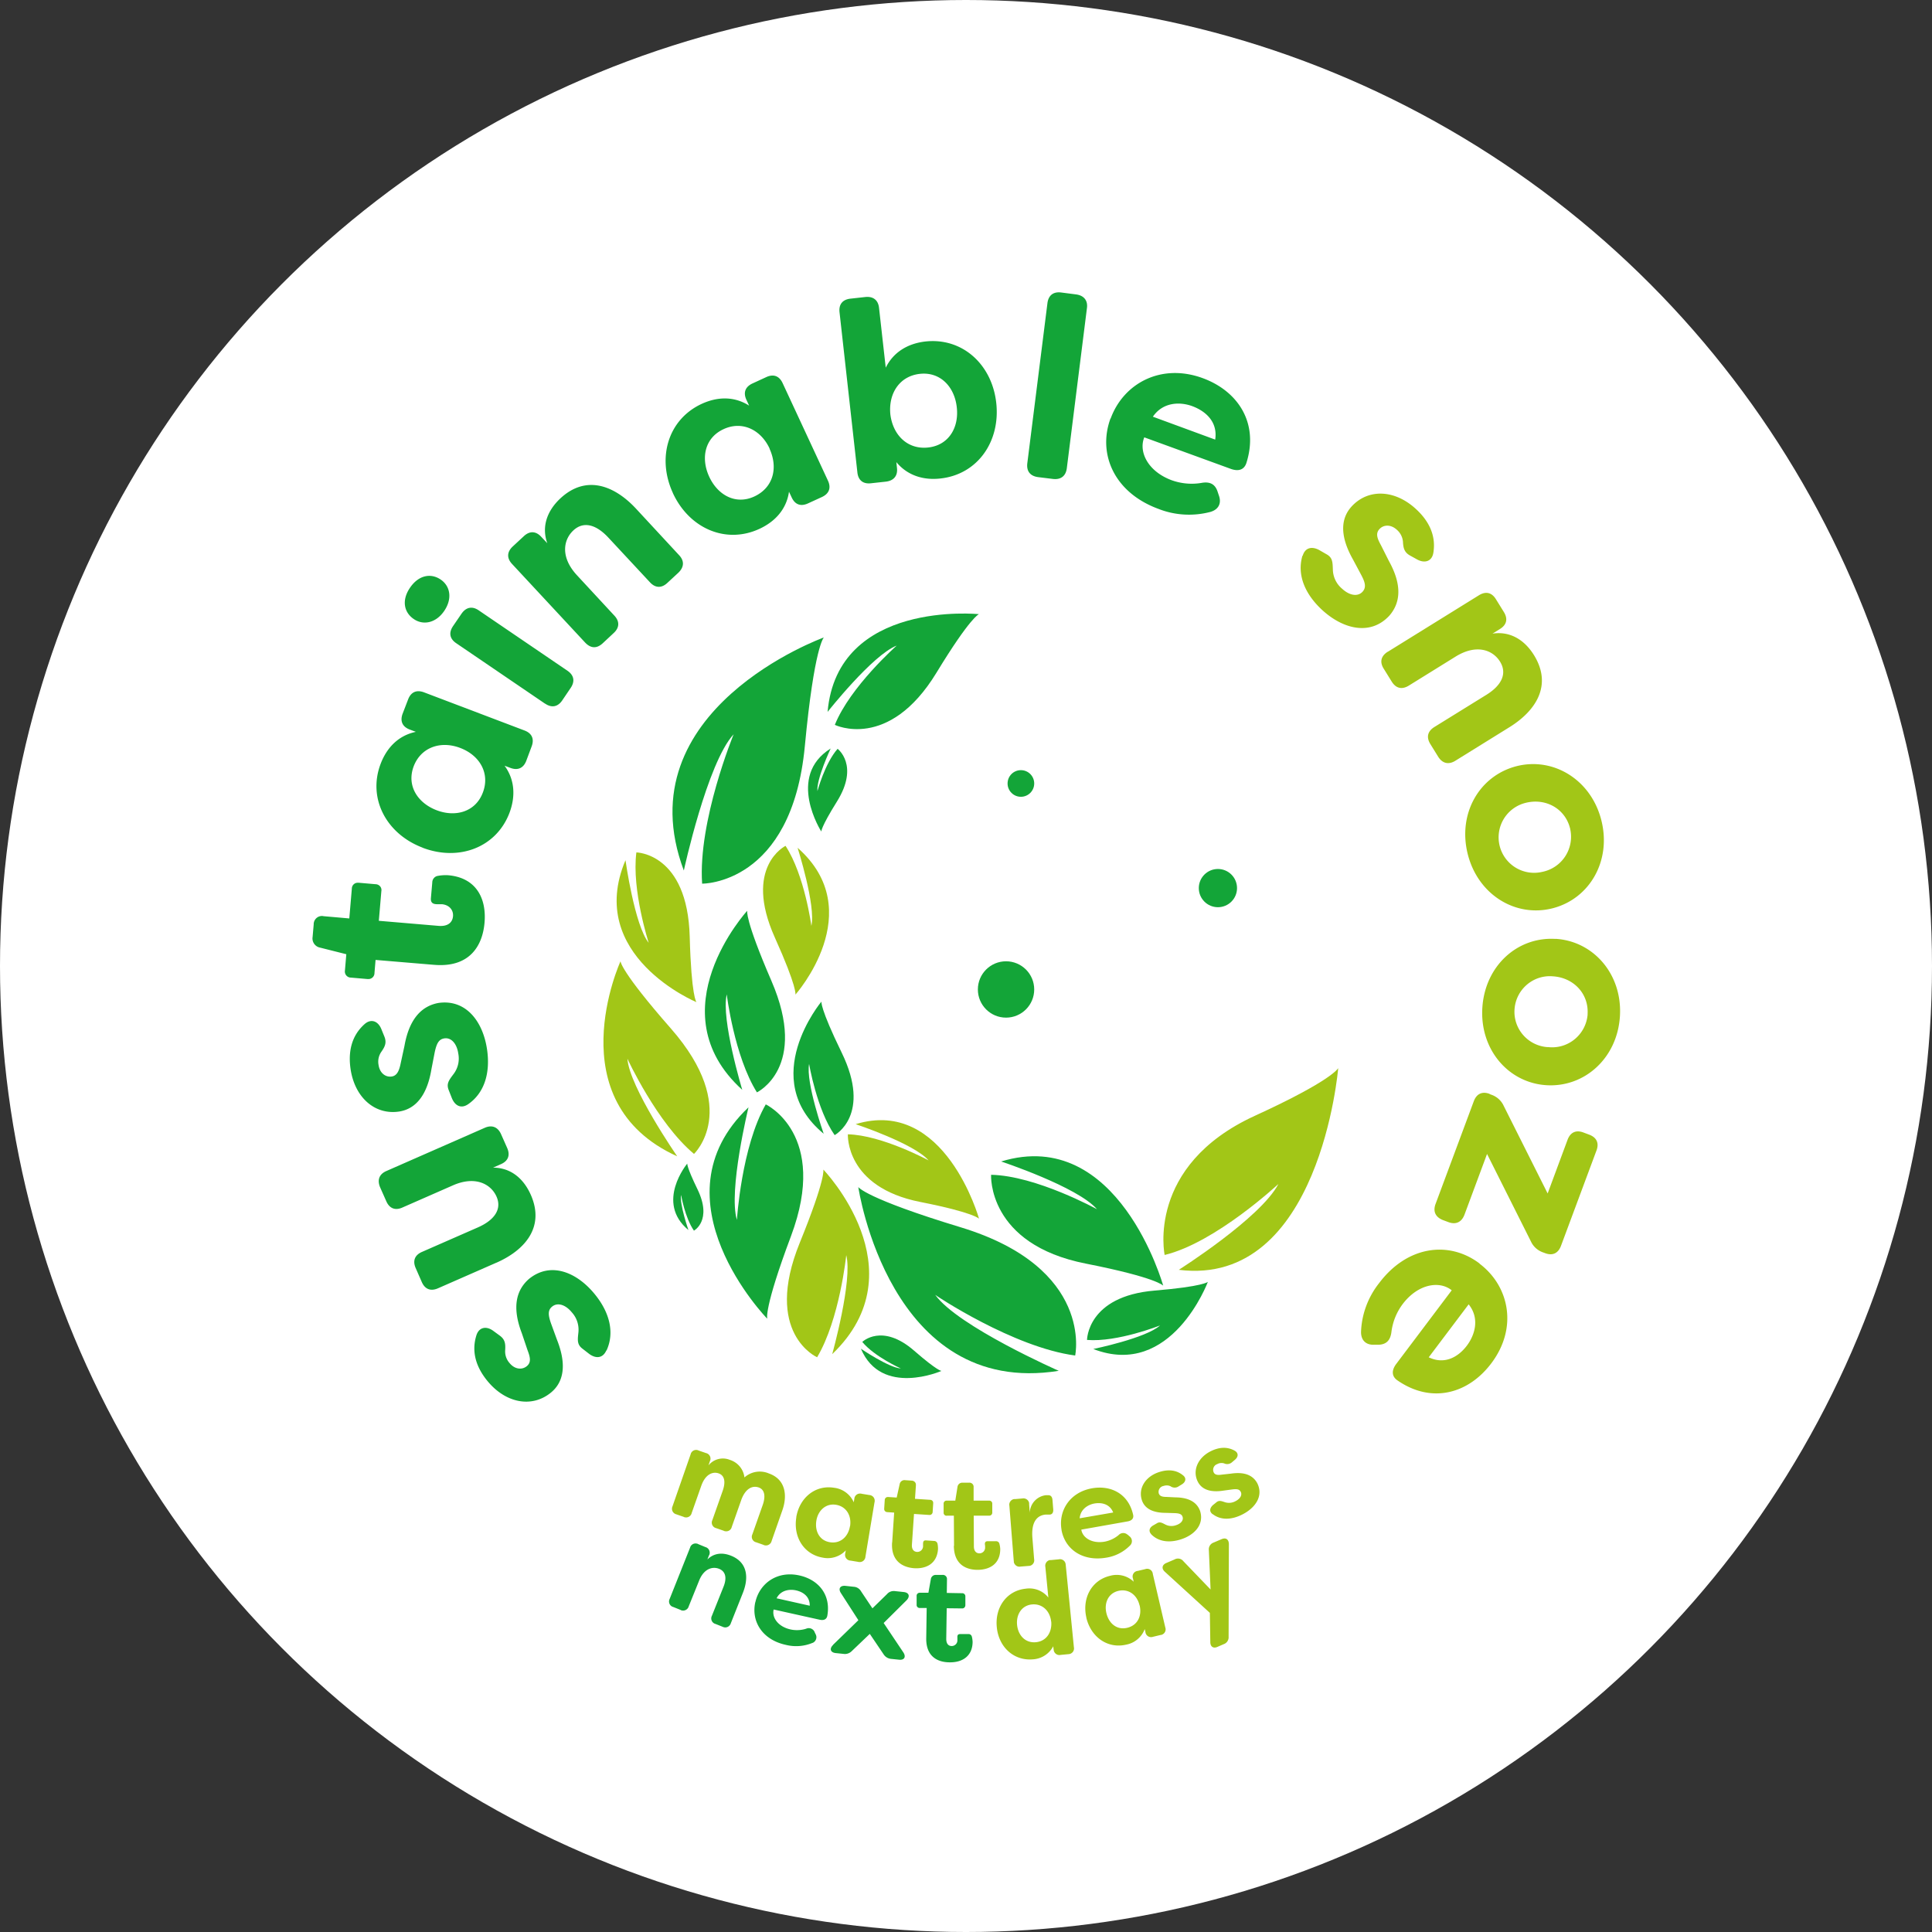 <svg xmlns="http://www.w3.org/2000/svg" viewBox="0 0 213.28 213.28" xmlns:v="https://vecta.io/nano"><rect x="0" y="0" width="213.28" height="213.28" fill="#333333" stroke="none"/><circle cx="106.64" cy="106.64" r="106.64" fill="#fff"/><path d="M66.93 149.09c-.39.87-1.16.91-1.89.37l-.71-.55c-.64-.47-.57-.97-.48-1.8.09-.81-.17-1.63-.72-2.23-.7-.86-1.58-1.13-2.18-.64-.48.39-.45.92-.12 1.86l.65 1.78c.58 1.47 1.38 4.19-.67 5.86-2.11 1.72-5 1.15-7-1.29-1.19-1.45-1.8-3.14-1.23-5 .28-.96 1.12-1.1 1.89-.52l.67.49c.62.44.67.91.63 1.61a1.93 1.93 0 0 0 .48 1.44c.57.7 1.37.78 1.9.35s.37-1.03.08-1.79l-.62-1.84c-1.14-2.96-.57-4.82.78-6 2.37-1.94 5.26-.78 7.26 1.67 1.64 2 2.22 4.24 1.31 6.22h-.03zm-12.13-9.7l-6.45 2.83c-.8.35-1.44.11-1.79-.7l-.67-1.53c-.35-.8-.11-1.44.7-1.79l6.16-2.7c1.87-.82 2.67-2.04 2.06-3.41s-2.33-2.33-4.82-1.23l-5.56 2.44c-.8.36-1.44.11-1.79-.7l-.67-1.51c-.35-.81-.12-1.47.69-1.82l10.86-4.77c.8-.35 1.45-.08 1.8.72l.67 1.51c.35.8.11 1.44-.7 1.79l-.86.38c1.8 0 3.3 1.03 4.18 3.03 1.55 3.56-.68 6.09-3.82 7.47h0zm-3.11-17.5c-.78.54-1.46.19-1.81-.67l-.33-.84c-.31-.73 0-1.12.51-1.8.5-.65.69-1.48.53-2.28-.16-1.1-.78-1.78-1.53-1.67-.62.09-.86.56-1.07 1.53l-.36 1.86c-.26 1.56-.98 4.3-3.59 4.69-2.69.39-4.88-1.58-5.34-4.7-.27-1.85.07-3.62 1.52-4.93.73-.67 1.52-.37 1.88.53l.31.76c.3.7.11 1.13-.29 1.71-.31.43-.43.96-.33 1.48.13.9.77 1.38 1.45 1.28.62-.09.84-.7 1-1.49l.41-1.89c.55-3.12 2-4.42 3.75-4.74 3.03-.44 4.92 2.03 5.37 5.15.37 2.56-.28 4.77-2.08 6.02zm-3.78-15.38l-6.45-.54-.12 1.44a.66.66 0 0 1-.66.67h-.11l-1.84-.16a.67.67 0 0 1-.66-.68c0-.04 0-.08.01-.12l.15-1.78-2.9-.73a1.03 1.03 0 0 1-.82-1.18l.12-1.38a.91.91 0 0 1 .87-.93.75.75 0 0 1 .21.02l2.85.25.28-3.28c0-.36.27-.65.63-.66h.14l1.84.16c.35 0 .65.27.66.62 0 .05 0 .1-.01.14l-.28 3.28 6.59.56c1.07.09 1.54-.41 1.6-1.06.06-.73-.46-1.26-1.22-1.33h-.51c-.51 0-.75-.18-.71-.67l.15-1.72c0-.37.26-.69.63-.74.37-.07.74-.09 1.12-.07 3.14.27 4.25 2.61 4.02 5.24-.21 2.46-1.57 4.99-5.58 4.65h0zm-1.27-12.94c-4-1.52-6.07-5.44-4.62-9.25.69-1.81 1.98-3.13 3.89-3.53l-.67-.25c-.82-.31-1.1-.93-.79-1.76l.6-1.56c.31-.82.93-1.1 1.76-.79l11.09 4.21c.82.31 1.1.93.79 1.76l-.59 1.58c-.31.82-.94 1.1-1.76.79l-.64-.24c1.14 1.55 1.22 3.41.54 5.21-1.45 3.81-5.57 5.38-9.6 3.84h0zm4.17-11c-2.17-.83-4.34-.07-5.14 2.02-.81 2.15.44 4.05 2.52 4.85s4.3.2 5.11-1.94c.81-2.1-.31-4.1-2.49-4.93h0zm-5.13-14.23c-1.08-.73-1.37-2.07-.41-3.47s2.31-1.62 3.38-.89 1.3 2.12.39 3.46-2.31 1.62-3.36.9zm14.49 9.34l-9.8-6.67c-.73-.49-.85-1.16-.36-1.89l.93-1.36c.5-.73 1.18-.88 1.91-.38l9.8 6.67c.73.5.84 1.19.33 1.92l-.92 1.36c-.49.71-1.16.84-1.89.34h0zm4.43-6.74l-8.07-8.68c-.6-.64-.57-1.33.07-1.93l1.23-1.14c.64-.6 1.33-.57 1.92.07l.67.71c-.62-1.71-.13-3.48 1.44-4.95 2.87-2.67 6-1.39 8.34 1.12l4.77 5.15c.6.64.55 1.33-.09 1.94l-1.21 1.12c-.64.6-1.33.57-1.92-.07l-4.58-4.92c-1.39-1.5-2.78-1.83-3.88-.8s-1.45 2.94.4 4.94l4.13 4.46c.6.64.57 1.33-.07 1.92l-1.21 1.13c-.67.62-1.33.57-1.94-.07zm9.69-16.5c-1.8-3.89-.54-8.13 3.16-9.85 1.75-.81 3.6-.86 5.25.19l-.3-.64c-.37-.8-.13-1.44.67-1.81l1.52-.7c.8-.37 1.44-.13 1.81.67l5 10.76c.37.8.13 1.44-.67 1.81l-1.53.7c-.8.37-1.44.14-1.81-.67l-.29-.62c-.27 1.91-1.51 3.29-3.26 4.1-3.71 1.72-7.75-.04-9.56-3.95h.01zm10.67-4.92c-.98-2.11-3.06-3.09-5.09-2.14-2.08.96-2.52 3.2-1.58 5.24s2.93 3.15 5 2.18 2.63-3.15 1.66-5.27h.01zm13.99 1.47l.07.67c.1.87-.36 1.41-1.23 1.51l-1.64.18c-.87.1-1.41-.33-1.5-1.2l-1.97-17.67c-.1-.88.33-1.41 1.2-1.51l1.63-.18c.87-.1 1.44.33 1.53 1.2l.74 6.6c.86-1.75 2.47-2.67 4.36-2.89 4.09-.46 7.37 2.52 7.84 6.78s-2.06 7.89-6.15 8.34c-1.89.22-3.67-.33-4.89-1.82h0zm6.67-6.05c-.25-2.23-1.81-3.91-4.06-3.67s-3.5 2.16-3.27 4.48c.29 2.31 1.92 3.9 4.18 3.65s3.42-2.2 3.15-4.46h0zm7.79 6.19l2.22-17.66c.11-.87.65-1.29 1.52-1.18l1.63.21c.87.11 1.33.67 1.21 1.52l-2.22 17.67c-.11.87-.67 1.29-1.55 1.18l-1.63-.2c-.87-.12-1.29-.66-1.18-1.54h0zm9.2-4.93c1.41-3.86 5.54-6.14 10.15-4.46 3.89 1.42 6.24 4.94 4.83 9.38-.26.78-.92.93-1.72.64l-9.55-3.48c-.65 1.61.41 3.77 3.04 4.74 1.07.38 2.22.48 3.33.28.86-.14 1.43.13 1.71.93l.16.48c.3.83-.02 1.53-.93 1.8-1.9.5-3.91.39-5.74-.33-4.9-1.8-6.73-6.07-5.3-9.98h.02zm11.54 2.33c.3-1.97-1.06-3.13-2.47-3.67s-3.3-.48-4.41 1.14l6.88 2.53z" fill="#13a538"/><path d="M143.81 61.35c.27-.91 1.02-1.06 1.82-.63l.78.45c.7.37.7.87.73 1.72a2.83 2.83 0 0 0 1.03 2.11c.81.75 1.72.89 2.24.33.42-.46.33-.98-.14-1.86l-.89-1.67c-.78-1.38-1.95-3.96-.16-5.9 1.85-2 4.79-1.84 7.1.3 1.38 1.27 2.22 2.86 1.92 4.78-.14 1-.96 1.24-1.8.78l-.72-.4c-.67-.35-.8-.81-.84-1.51a1.96 1.96 0 0 0-.67-1.36c-.67-.62-1.47-.58-1.93-.08s-.22 1.07.17 1.78l.87 1.73c1.54 2.77 1.23 4.69.06 6.04-2.08 2.25-5.1 1.51-7.42-.62-1.91-1.76-2.8-3.89-2.18-5.99h.03zm9.38 10.61l10.08-6.25c.75-.46 1.41-.31 1.87.44l.88 1.42c.46.75.31 1.41-.44 1.87l-.82.51c1.8-.28 3.44.54 4.58 2.37 2.06 3.33.21 6.15-2.71 7.96l-5.98 3.71c-.75.46-1.43.28-1.89-.46l-.86-1.39c-.46-.75-.31-1.41.44-1.88l5.72-3.54c1.74-1.07 2.33-2.38 1.54-3.67s-2.6-2-4.92-.56l-5.16 3.2c-.75.46-1.41.31-1.88-.44l-.88-1.42c-.47-.74-.32-1.4.43-1.88h0zm14.23 12.62c4.07-1.03 8.23 1.49 9.36 5.98s-1.31 8.67-5.39 9.71-8.23-1.49-9.36-5.98 1.29-8.66 5.39-9.71zm2.92 11.65a3.95 3.95 0 0 0 3-4.71c0-.03 0-.06-.02-.09-.54-2.15-2.67-3.36-4.9-2.8a3.92 3.92 0 0 0-2.87 4.74 3.92 3.92 0 0 0 4.74 2.87h.05zm1.38 7.41c4.19.25 7.39 3.91 7.11 8.53s-3.88 7.87-8.08 7.63-7.39-3.91-7.11-8.53 3.85-7.88 8.08-7.62h0zm-.74 11.96c2.17.2 4.08-1.4 4.28-3.57v-.1c.13-2.21-1.52-4-3.82-4.15-2.16-.19-4.05 1.41-4.24 3.57s1.41 4.05 3.57 4.24h.21zm-6.53 5.18l.16.06c.6.2 1.1.63 1.37 1.2l4.87 9.71 2.2-5.93c.31-.82.93-1.11 1.75-.8l.64.24c.82.31 1.11.93.8 1.75l-3.92 10.53c-.31.82-.93 1.11-1.75.8l-.19-.07c-.6-.2-1.1-.63-1.37-1.21l-4.85-9.67-2.49 6.7c-.31.82-.94 1.13-1.76.83l-.64-.24c-.81-.33-1.1-.95-.79-1.78l4.22-11.34c.31-.82.93-1.11 1.75-.8v.02zm-1.12 18.72c3.28 2.47 4.26 7.08 1.3 11-2.49 3.31-6.54 4.53-10.37 1.88-.67-.47-.63-1.15-.11-1.83l6.11-8.11c-1.35-1.09-3.73-.71-5.42 1.53a6.46 6.46 0 0 0-1.24 3.11c-.12.87-.54 1.33-1.39 1.37h-.51c-.88.04-1.46-.46-1.45-1.42.07-1.96.78-3.85 2-5.39 3.14-4.16 7.75-4.68 11.08-2.16v.02h0zm-5.6 10.34c1.8.86 3.31-.1 4.21-1.3s1.42-3.02.19-4.55l-4.41 5.85h0z" fill="#a2c617"/><path d="M118.69 149.65s2.12-9.67-12.62-14.16c-10.57-3.21-11.32-4.45-11.32-4.45s3.39 23.28 22.13 20.29c0 0-11.14-4.9-13.64-8.39 0 .03 8.6 5.79 15.45 6.7h0zm-34.15-27.73s7 3.28 2.78 14.54c-3.03 8.07-2.62 9.12-2.62 9.12s-12.82-13.16-2.07-23.34c0 0-2.25 9.23-1.28 12.43 0 0 .5-8.08 3.19-12.76h0zM120 147.93s0-4.84 7.48-5.46c5.37-.45 5.86-.96 5.86-.96s-4.02 10.76-12.65 7.41c0 0 5.82-1.19 7.37-2.6 0 0-4.7 1.87-8.06 1.6h0zm-10.59-18.24s-.45 7.67 10.49 9.81c7.84 1.55 8.51 2.43 8.51 2.43s-4.94-17.67-17.89-13.71c0 0 8.43 2.79 10.58 5.27 0 0-6.73-3.7-11.68-3.8h0z" fill="#13a538"/><path d="M93.6 125.22s-.33 5.83 8 7.47c5.97 1.18 6.48 1.85 6.48 1.85s-3.76-13.46-13.62-10.44c0 0 6.42 2.13 8.05 4 0 0-5.14-2.79-8.91-2.88zm-3.4 24.61s-5.98-2.63-1.91-12.64c2.92-7.18 2.6-8.08 2.6-8.08s10.69 11.07.98 20.38c0 0 2.28-8.16 1.55-10.93 0 0-.72 7.09-3.22 11.28h0zm38.37-11.29s-2.09-9.84 9.95-15.36c8.63-3.95 9.21-5.27 9.21-5.27s-2 24.21-17.6 22.27c0 0 9.05-5.73 11-9.48 0 0-6.93 6.48-12.56 7.84z" fill="#a2c617"/><path d="M92.14 125.31s4.14-2.21.77-9.12c-2.41-4.95-2.23-5.62-2.23-5.62s-7.11 8.5.25 14.59c0 0-2-5.69-1.61-7.71 0 0 .84 5.03 2.82 7.86zM76.6 135.86s2.08-1.11.39-4.59c-1.21-2.49-1.12-2.82-1.12-2.82s-3.57 4.28.13 7.34c0 0-1-2.86-.81-3.88 0 0 .42 2.52 1.42 3.95h0z" fill="#13a538"/><path d="M76.61 127.39s5.24-4.95-2.54-13.84c-5.59-6.37-5.57-7.43-5.57-7.43s-7.1 15.48 6.26 21.53c0 0-5.28-7.63-5.5-10.78 0 0 3.27 7.11 7.36 10.52h-.01z" fill="#a2c617"/><path d="M95.19 148.14s2.17-2.13 5.74.98c2.56 2.23 3 2.22 3 2.22s-6.62 2.91-8.89-2.45c0 0 3.09 2.1 4.41 2.18 0 0-2.9-1.29-4.26-2.93h0zm-2.73-65.48s2.44 1.81-.07 5.83c-1.8 2.88-1.72 3.31-1.72 3.31s-3.91-6.08 1.03-9.17c0 0-1.59 3.38-1.46 4.7 0 0 .82-3.07 2.23-4.67h0zm-8.9 37.93s5.74-2.74 1.6-12.31c-2.97-6.86-2.67-7.74-2.67-7.74s-10.14 11.08-.55 19.77c0 0-2.37-7.83-1.71-10.54-.01 0 .83 6.84 3.33 10.82h0z" fill="#13a538"/><path d="M86.71 93.38s-4.67 2.31-1.18 10.1c2.51 5.58 2.28 6.32 2.28 6.32s8.19-9.2.24-16.21c0 0 2.03 6.39 1.52 8.62 0 0-.74-5.6-2.85-8.83h0zm-16.46.72s5.64.06 5.89 9.3c.18 6.62.74 7.23.74 7.23s-12.3-5.12-7.83-15.67c0 0 1 7.18 2.56 9.12 0-.02-1.89-5.83-1.36-9.97h0z" fill="#a2c617"/><g fill="#13a538"><path d="M77.51 97.55s9.9.15 11.34-15.2c1.04-11 2.1-11.98 2.1-11.98S68.82 78.34 75.49 96.1c0 0 2.58-11.89 5.5-15.04 0 0-3.95 9.58-3.48 16.48h0zm14.65-17.53s5.93 2.91 11.21-5.74c3.78-6.21 4.7-6.48 4.7-6.48s-15.63-1.61-16.71 10.79c0 0 4.97-6.3 7.63-7.32 0 0-5.14 4.54-6.83 8.75h0z"/><circle cx="112.7" cy="86.49" r="1.47"/><circle cx="111.06" cy="109.23" r="3.11"/><circle cx="134.45" cy="98.04" r="2.11"/></g><path d="M74.24 166.29l2-5.74a.62.62 0 0 1 .75-.47c.05 0 .09.03.14.05l.81.28a.63.63 0 0 1 .48.75.58.58 0 0 1-.05.14l-.16.47c.57-.7 1.52-.95 2.36-.61.87.27 1.51 1.03 1.61 1.94.74-.66 1.79-.83 2.7-.44 1.83.64 2.07 2.4 1.49 4.06l-1.19 3.4c-.08.34-.43.55-.77.47-.04 0-.09-.03-.13-.05l-.8-.28a.62.62 0 0 1-.47-.75c.01-.05.03-.09.05-.14l1.16-3.29c.33-1 .15-1.67-.48-1.88s-1.4.05-1.89 1.33l-1.07 3.04c-.08.34-.42.54-.76.46-.05 0-.1-.03-.14-.05l-.81-.28a.63.63 0 0 1-.48-.75.58.58 0 0 1 .05-.14l1.16-3.29c.33-1 .16-1.65-.47-1.87s-1.46.07-1.92 1.39l-1.05 2.98a.63.63 0 0 1-.75.48c-.05 0-.1-.03-.14-.05l-.81-.28a.63.63 0 0 1-.46-.76.21.21 0 0 1 .04-.11h0zm13.66 1.21c.36-2.17 2.11-3.6 4.18-3.26.95.11 1.78.72 2.17 1.6l.06-.36c.02-.35.31-.62.66-.6.05 0 .1 0 .14.02l.85.14c.35.02.62.31.6.66 0 .05 0 .1-.02.14l-1 6c-.02.35-.31.62-.66.6-.05 0-.1 0-.14-.02l-.85-.14c-.35-.02-.62-.31-.6-.66 0-.05 0-.1.02-.14l.06-.33a2.73 2.73 0 0 1-2.56.8c-2.06-.36-3.26-2.27-2.9-4.45h0zm5.94 1c.19-1.18-.41-2.19-1.54-2.38s-2 .63-2.18 1.76.33 2.18 1.49 2.37 2.03-.6 2.22-1.77v.02h0zm4.65 1.79l.22-3.31-.74-.05c-.18 0-.34-.12-.36-.31v-.08l.06-.94c0-.18.14-.34.33-.34h.07l.92.06.33-1.49c.05-.28.32-.47.6-.43l.71.05c.25 0 .47.18.48.43v.11l-.1 1.47 1.67.11c.18 0 .34.14.34.33v.06l-.06.94c0 .18-.14.34-.33.34h-.06l-1.67-.11-.23 3.38c-.04.55.23.79.56.81.35.02.64-.24.67-.59v-.31c0-.26.09-.39.33-.37l.88.06a.39.39 0 0 1 .39.33c.04.19.05.38.05.57-.11 1.61-1.3 2.2-2.65 2.11-1.24-.1-2.55-.77-2.42-2.83h0zm6.83.35l-.02-3.32h-.75c-.18.04-.35-.09-.38-.27v-1.03c-.02-.18.12-.35.3-.36h.99l.24-1.51a.53.53 0 0 1 .56-.47h.71a.46.46 0 0 1 .51.4v1.58h1.69c.18-.02.35.11.37.29v1c.02.18-.11.35-.3.37h-1.75l.02 3.39c0 .55.28.77.62.77a.63.63 0 0 0 .62-.64v-.05c0-.09 0-.17-.02-.26-.03-.26.06-.39.3-.39h.89c.19-.02.37.1.41.29a2.71 2.71 0 0 1 .09.57c0 1.62-1.13 2.29-2.49 2.3-1.26 0-2.61-.57-2.63-2.64l.02-.02h0zm6.59 1.65l-.48-6.06c-.07-.34.16-.67.5-.74h.14l.8-.07c.34-.06.68.16.74.51v.14l.07.93a2.01 2.01 0 0 1 1.79-1.94h.25c.35 0 .45.27.47.56l.08 1c.03.41-.16.6-.46.58h-.37c-.87.07-1.62.7-1.47 2.57l.19 2.35c.07.34-.15.67-.49.74-.05 0-.1.01-.15.01l-.86.07c-.34.07-.67-.16-.74-.5v-.14h-.01zm5.28-3.4c-.37-2.08.88-4.14 3.35-4.59 2.09-.37 4.03.59 4.55 2.92.09.41-.16.65-.59.73l-5.13.91c.13.88 1.15 1.57 2.57 1.33a3.42 3.42 0 0 0 1.55-.73c.26-.28.7-.3.98-.04h.02l.19.17a.67.67 0 0 1 .15.93c-.03.04-.06.07-.1.11a4.71 4.71 0 0 1-2.63 1.33c-2.64.44-4.55-.97-4.92-3.08h0zm5.7-1.92c-.38-.95-1.28-1.12-2.03-1s-1.59.64-1.67 1.64l3.7-.64zm4.21 2.41c-.33-.35-.22-.73.18-.97l.4-.23c.33-.22.57-.09.95.11a1.48 1.48 0 0 0 1.2.08c.54-.17.84-.54.72-.92-.1-.3-.35-.39-.86-.41l-.97-.03c-.81 0-2.26-.13-2.67-1.42s.39-2.6 1.93-3.09c.91-.29 1.84-.27 2.61.36.41.31.31.74-.11 1l-.36.22c-.27.19-.62.19-.89 0-.24-.12-.52-.13-.78-.04a.66.66 0 0 0-.54.77c0 .02 0 .05.02.07.1.3.42.37.84.37l1 .05c1.62.02 2.4.64 2.71 1.5.48 1.5-.62 2.67-2.16 3.15-1.27.39-2.42.24-3.22-.56h0zm6.77-2.22c-.39-.29-.33-.67.02-1l.36-.29c.3-.27.55-.18.96-.04.4.13.83.09 1.2-.12.5-.26.74-.67.56-1.02-.15-.29-.41-.33-.92-.27l-.96.13c-.8.13-2.25.22-2.86-.98s-.03-2.63 1.42-3.36c.86-.43 1.77-.55 2.64-.07.45.25.43.67.05 1l-.32.27c-.24.22-.58.28-.88.14a.98.98 0 0 0-.77.08c-.35.12-.53.5-.41.85 0 .02.02.04.03.07.14.29.48.3.89.24l1-.11c1.61-.24 2.47.25 2.91 1.05.71 1.4-.19 2.72-1.63 3.45-1.19.61-2.38.66-3.27-.02h-.02z" fill="#a2c617"/><path d="M73.93 176.5l2.25-5.65c.09-.34.44-.53.77-.44.05 0 .09.03.13.05l.8.33c.33.09.53.43.45.77a.35.35 0 0 1-.06.14l-.18.46c.67-.67 1.58-.83 2.61-.42 1.86.74 1.96 2.47 1.31 4.1l-1.33 3.35c-.1.34-.45.54-.79.44-.04-.01-.09-.03-.13-.05l-.78-.31c-.34-.09-.53-.44-.44-.77.01-.05.03-.09.05-.13l1.28-3.2c.39-.97.24-1.69-.48-1.98s-1.67-.03-2.2 1.27l-1.16 2.87c-.09.33-.43.53-.77.45a.35.35 0 0 1-.14-.06l-.8-.32c-.34-.09-.53-.44-.44-.77.01-.04.03-.09.05-.13h0zm9.46.36c.46-2.06 2.4-3.49 4.86-2.94 2.07.46 3.5 2.09 3.08 4.45-.08.41-.4.53-.83.44l-5.09-1.13c-.22.86.46 1.89 1.86 2.2a3.35 3.35 0 0 0 1.72-.08c.35-.16.76-.01.93.34v.02l.11.23a.68.68 0 0 1-.22.92.38.38 0 0 1-.13.06 4.7 4.7 0 0 1-2.94.21c-2.61-.57-3.83-2.62-3.36-4.71h0zm6 .4c.02-1.02-.75-1.52-1.5-1.69s-1.71-.02-2.16.87l3.66.82zm2.57 4.32l2.8-2.72-1.92-2.98c-.33-.5-.1-.87.5-.81l.91.1c.34.02.64.21.81.51l1.25 1.87 1.61-1.57c.22-.26.56-.38.9-.33l.94.1c.59.06.73.47.33.9l-2.54 2.52 2.17 3.24c.33.5.11.88-.48.81l-.87-.09c-.33-.03-.63-.21-.81-.48l-1.54-2.28-2 1.91c-.23.23-.57.35-.89.3l-.87-.09c-.58-.06-.73-.48-.29-.9h-.01zm10.29-.75l.05-3.32h-.74c-.18.02-.35-.11-.37-.29v-1.03c-.02-.18.12-.34.31-.36h.99l.27-1.51a.54.54 0 0 1 .57-.46h.71c.25-.03.48.16.5.41v.11l-.02 1.47 1.69.03c.18-.01.34.12.36.31v1.01c0 .18-.12.34-.31.36h-.06l-1.69-.02-.05 3.39c0 .55.26.78.6.78s.63-.27.63-.62v-.31c-.02-.26.06-.39.31-.39h.89c.19-.02.36.11.4.3.05.19.07.38.08.57-.02 1.61-1.18 2.27-2.53 2.25-1.29 0-2.62-.6-2.59-2.66v-.02h0z" fill="#13a538"/><path d="M110.04 179.62c-.22-2.18 1.1-4.03 3.2-4.24.95-.14 1.9.23 2.49.98l-.33-3.39a.64.64 0 0 1 .5-.75h.14l.84-.08a.63.63 0 0 1 .75.47c0 .05.02.1.02.15l.9 9.08a.63.63 0 0 1-.47.75c-.05.01-.1.02-.15.02l-.84.08c-.34.08-.68-.14-.76-.48 0-.05-.02-.09-.02-.14l-.04-.33a2.72 2.72 0 0 1-2.25 1.44c-2.1.18-3.76-1.34-3.98-3.54h0v-.02zm6-.61c-.13-1.18-.98-2-2.12-1.89s-1.76 1.13-1.64 2.27.9 2 2.06 1.9 1.81-1.08 1.71-2.27h-.01zm3.89-.43c-.5-2.14.57-4.14 2.61-4.62.92-.26 1.92-.02 2.61.65l-.08-.36c-.12-.33.05-.69.38-.8.05-.02.1-.03.14-.03l.84-.2c.33-.12.69.06.8.38.02.05.03.09.03.14l1.38 5.92c.12.33-.06.69-.38.8-.05.02-.09.03-.14.03l-.83.2a.63.63 0 0 1-.81-.38c-.02-.05-.03-.09-.03-.14l-.08-.33c-.34.9-1.12 1.55-2.06 1.72-2.04.47-3.88-.83-4.39-2.99h0zm5.87-1.35c-.27-1.16-1.21-1.87-2.33-1.61s-1.6 1.33-1.33 2.46 1.14 1.89 2.29 1.62 1.65-1.31 1.38-2.47h0zm7.81 4.02l-.05-3.2-4.97-4.54c-.39-.35-.31-.77.17-.97l.91-.39a.76.76 0 0 1 .97.2l3 3.12-.19-4.34a.79.79 0 0 1 .52-.84l.87-.37c.48-.21.81 0 .82.55l-.03 10.21c.03.36-.19.7-.53.82l-.67.29c-.48.23-.82 0-.82-.52v-.02h0z" fill="#a2c617"/></svg>